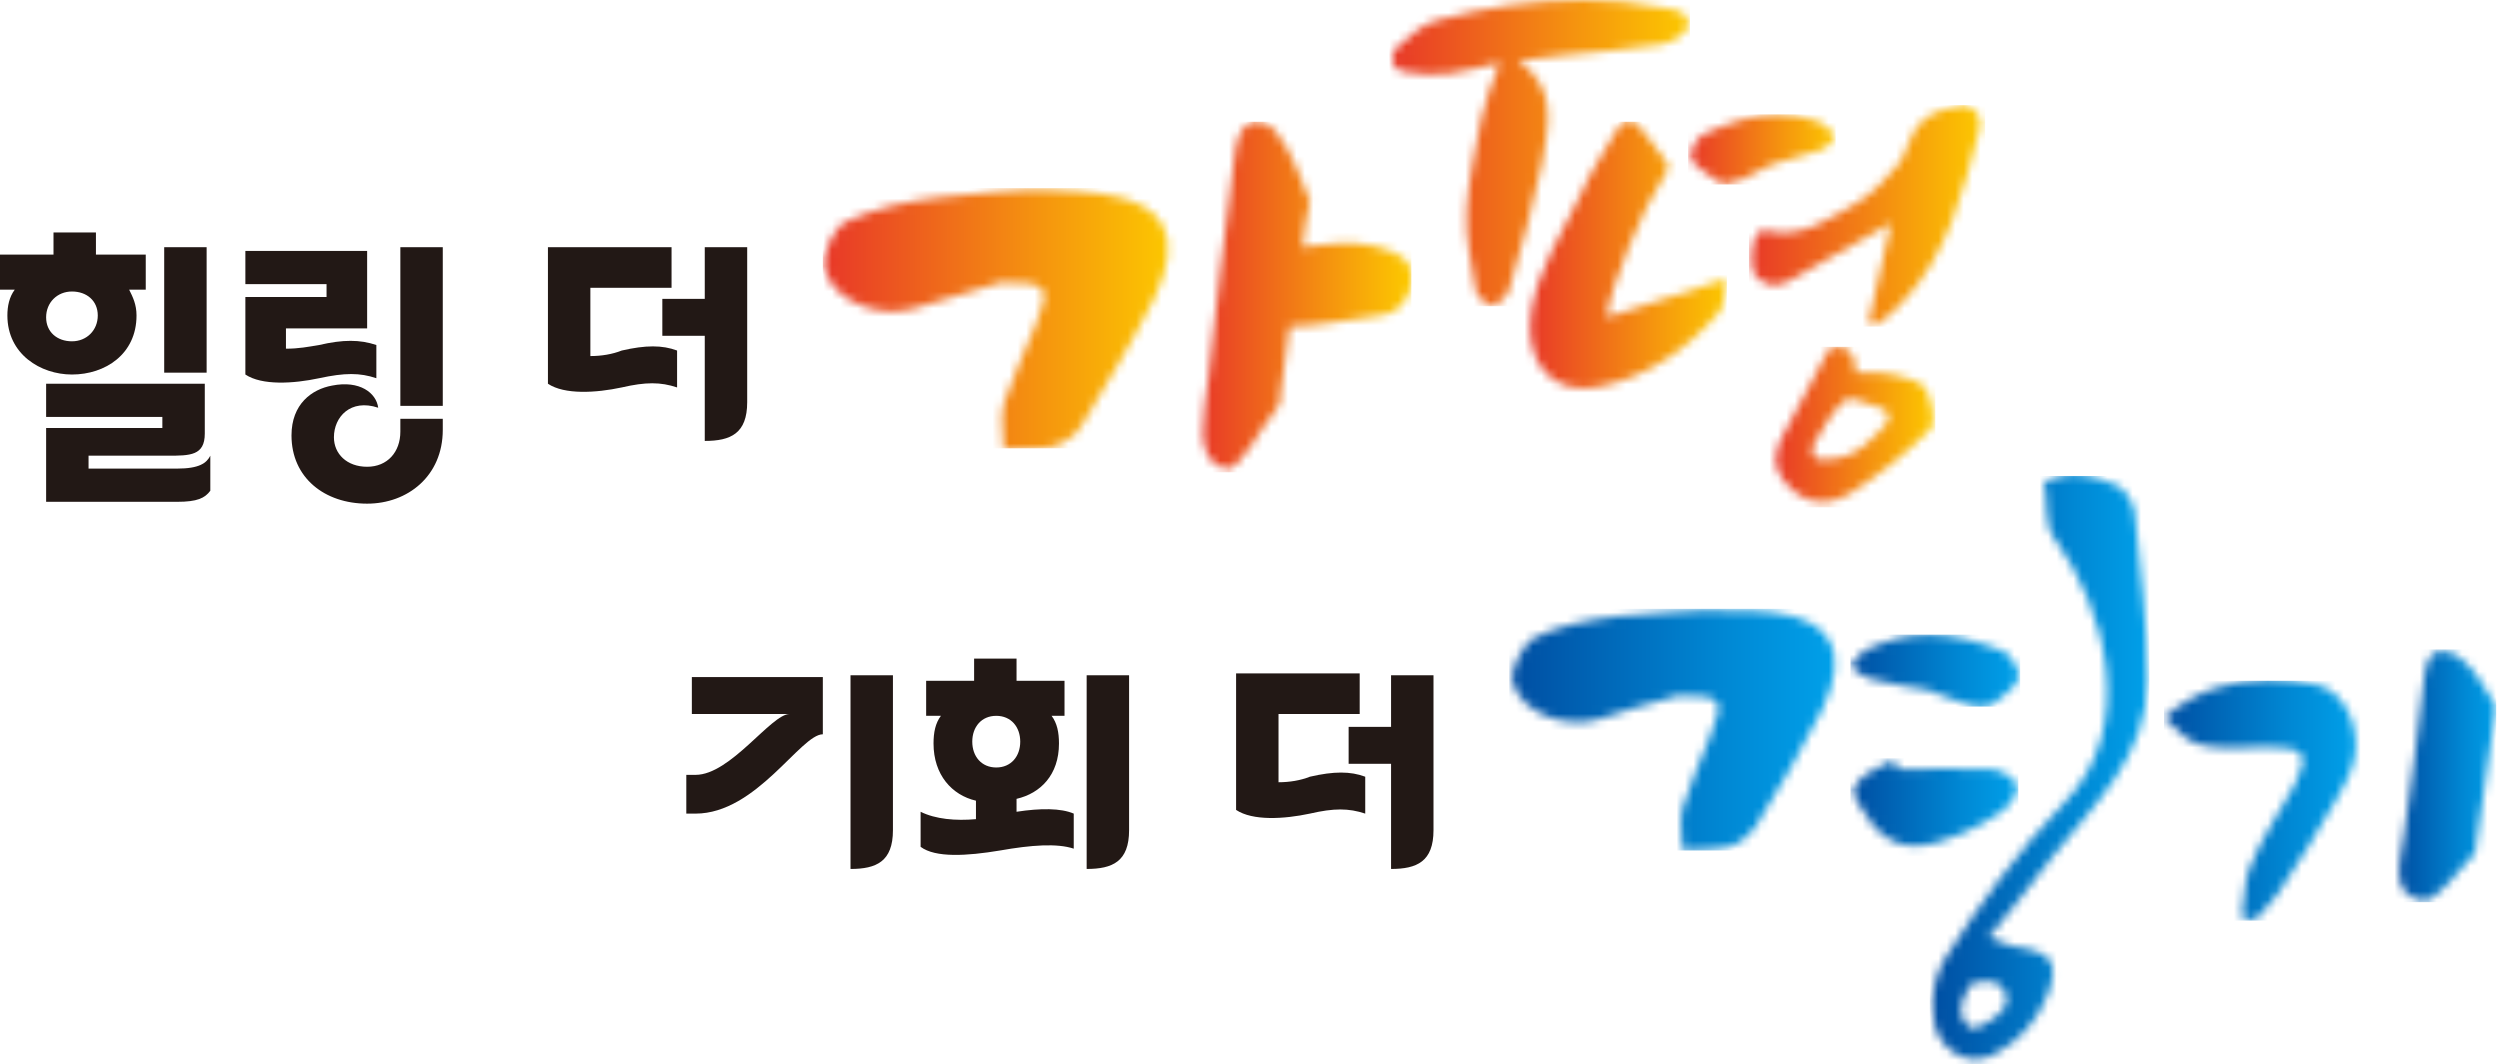 <svg width="296" height="126" viewBox="0 0 296 126" fill="none" xmlns="http://www.w3.org/2000/svg">
<mask id="mask0_572_5580" style="mask-type:luminance" maskUnits="userSpaceOnUse" x="210" y="41" width="19" height="19">
<path d="M215.598 54.391C215.38 54.391 215.161 54.391 214.943 54.173C214.506 53.736 214.506 53.081 214.725 52.644C215.817 50.896 216.691 48.93 218.438 47.401C219.093 46.746 221.496 48.056 223.244 48.493C223.462 48.93 223.462 49.149 223.681 49.804C221.715 51.988 219.749 54.391 216.254 54.391C215.817 54.391 215.598 54.391 215.598 54.391ZM216.472 41.503C216.472 41.503 216.472 41.722 216.472 41.503C214.725 44.78 212.977 48.056 211.23 51.333C210.137 53.299 209.482 55.265 211.885 57.668C214.288 60.071 216.909 59.634 218.875 58.541C222.37 56.357 225.646 53.736 228.486 50.896C229.36 50.022 228.705 47.62 228.049 46.09C227.612 45.217 225.428 44.561 224.117 44.343C223.025 44.124 222.151 44.124 221.059 44.124C220.622 44.124 220.186 44.124 219.749 44.124L219.53 42.596C219.312 41.722 218.438 41.066 217.783 41.066C216.909 41.066 216.691 41.285 216.472 41.503Z" fill="white"/>
</mask>
<g mask="url(#mask0_572_5580)">
<path d="M229.141 41.066H209.482V60.071H229.141V41.066Z" fill="url(#paint0_linear_572_5580)"/>
</g>
<mask id="mask1_572_5580" style="mask-type:luminance" maskUnits="userSpaceOnUse" x="164" y="0" width="36" height="37">
<path d="M170.163 2.403C168.416 2.84 167.105 4.15 165.576 5.461C164.265 6.553 164.702 8.301 166.45 8.519C167.979 8.738 169.726 8.956 171.474 8.738C173.44 8.519 175.406 7.864 177.59 7.427C176.716 9.83 175.843 11.796 175.406 13.98C174.75 17.475 173.877 21.189 173.658 24.902C173.44 28.178 174.314 31.455 174.75 34.513C174.969 35.169 176.279 36.261 176.498 36.261C177.372 36.042 178.464 35.169 178.682 34.295C180.211 29.271 181.522 24.247 182.614 19.223C183.27 15.072 184.58 10.485 179.775 7.208C181.74 6.99 183.269 6.772 185.017 6.553C188.949 6.116 192.881 5.898 196.813 5.243C197.905 5.024 199.871 3.932 199.871 3.058C200.089 1.311 198.123 1.092 196.594 0.874C193.536 0.218 190.478 0 187.42 0C181.522 0 175.843 0.874 170.163 2.403Z" fill="white"/>
</mask>
<g mask="url(#mask1_572_5580)">
<path d="M200.089 0H164.483V36.261H200.089V0Z" fill="url(#paint1_linear_572_5580)"/>
</g>
<mask id="mask2_572_5580" style="mask-type:luminance" maskUnits="userSpaceOnUse" x="181" y="14" width="24" height="32">
<path d="M191.351 15.509C190.041 17.912 188.293 20.315 187.201 22.936C185.017 27.523 182.177 31.674 181.303 36.916C180.429 42.814 183.706 46.746 188.949 45.872C194.846 44.78 199.652 41.503 203.584 36.916C204.239 36.042 204.239 34.513 204.458 32.984C199.434 34.513 194.846 36.042 190.259 37.571C190.478 34.295 194.846 24.028 196.594 21.625C197.031 20.97 197.686 19.878 197.468 19.441C196.375 17.912 195.283 16.383 193.973 14.854C193.536 14.417 193.099 14.198 192.88 14.198C192.225 14.417 191.788 14.854 191.351 15.509Z" fill="white"/>
</mask>
<g mask="url(#mask2_572_5580)">
<path d="M204.458 14.417H180.43V46.746H204.458V14.417Z" fill="url(#paint2_linear_572_5580)"/>
</g>
<mask id="mask3_572_5580" style="mask-type:luminance" maskUnits="userSpaceOnUse" x="207" y="12" width="28" height="27">
<path d="M231.763 12.669C229.579 12.888 227.613 13.762 226.52 15.727C225.865 16.82 225.647 18.349 224.773 19.441C223.462 20.97 221.933 22.718 220.186 23.81C216.691 25.776 213.414 28.397 209.045 27.305C208.827 27.305 208.39 27.305 208.172 27.523C207.298 28.397 207.079 31.892 207.953 32.766C209.264 34.076 210.574 34.076 212.322 32.984C216.254 30.8 220.186 28.615 223.899 26.431C223.025 30.144 222.152 34.076 221.278 38.008C221.496 38.227 221.715 38.445 221.933 38.663C223.025 37.79 224.336 36.916 225.21 35.824C230.671 30.144 232.418 22.718 234.384 15.291C234.821 13.762 233.729 12.451 232.2 12.451C231.981 12.451 231.763 12.451 231.763 12.669Z" fill="white"/>
</mask>
<g mask="url(#mask3_572_5580)">
<path d="M235.039 12.451H207.079V38.663H235.039V12.451Z" fill="url(#paint3_linear_572_5580)"/>
</g>
<mask id="mask4_572_5580" style="mask-type:luminance" maskUnits="userSpaceOnUse" x="200" y="13" width="18" height="9">
<path d="M201.619 15.946C200.745 16.383 199.871 18.349 200.308 19.004C201.182 20.096 202.711 20.97 204.022 21.844C204.895 21.625 205.551 21.407 206.424 21.188C207.517 20.751 208.609 19.878 209.919 19.441C211.885 18.785 213.851 18.349 215.817 17.693C216.254 17.475 216.909 16.82 217.346 16.164C216.691 15.509 216.254 14.854 215.38 14.417C213.633 13.761 212.104 13.543 210.356 13.543C207.517 13.543 204.458 14.635 201.619 15.946Z" fill="white"/>
</mask>
<g mask="url(#mask4_572_5580)">
<path d="M217.346 13.543H199.871V21.844H217.346V13.543Z" fill="url(#paint4_linear_572_5580)"/>
</g>
<mask id="mask5_572_5580" style="mask-type:luminance" maskUnits="userSpaceOnUse" x="97" y="22" width="42" height="32">
<path d="M111.186 23.373C107.472 23.81 103.54 24.683 100.264 26.212C98.735 26.868 97.206 30.144 97.643 31.892C98.735 35.824 104.414 37.79 108.346 36.479C111.841 35.387 115.336 34.295 118.613 33.421C124.074 33.421 124.511 33.858 122.545 38.663C121.234 41.721 119.923 44.78 118.831 47.838C118.394 49.585 118.831 51.333 118.831 53.299C120.797 53.08 122.763 53.299 124.729 52.862C126.04 52.425 127.35 51.551 128.006 50.459C131.064 45.435 134.122 40.411 136.743 35.168C140.02 28.178 138.272 24.028 130.408 22.936C128.442 22.717 126.695 22.499 124.729 22.499C120.36 22.28 115.773 22.936 111.186 23.373Z" fill="white"/>
</mask>
<g mask="url(#mask5_572_5580)">
<path d="M140.456 22.28H97.424V53.08H140.456V22.28Z" fill="url(#paint5_linear_572_5580)"/>
</g>
<mask id="mask6_572_5580" style="mask-type:luminance" maskUnits="userSpaceOnUse" x="142" y="14" width="26" height="42">
<path d="M146.136 18.786C145.043 27.523 143.951 36.042 143.077 44.78C142.641 48.93 141.112 54.391 145.043 55.483C146.791 55.92 149.194 50.678 151.378 48.056C151.597 47.838 151.597 47.183 151.597 46.746C152.033 44.125 152.252 41.503 152.689 38.664C154.218 38.664 155.965 38.445 157.494 38.227C159.46 38.008 161.426 37.571 163.392 37.353C165.358 37.135 166.232 36.042 166.887 34.513C167.761 32.547 167.106 30.8 165.14 29.926C162.3 28.616 159.242 28.616 155.965 29.052C155.31 29.052 154.873 29.271 154.218 29.271C154.436 27.523 154.655 25.557 155.092 23.81C154.218 21.844 153.126 18.13 151.16 15.728C150.504 14.854 149.631 14.417 148.975 14.417C147.228 14.417 146.354 15.946 146.136 18.786Z" fill="white"/>
</mask>
<g mask="url(#mask6_572_5580)">
<path d="M167.105 14.417H140.893V55.92H167.105V14.417Z" fill="url(#paint6_linear_572_5580)"/>
</g>
<path d="M17.038 34.295H15.291C15.727 35.169 16.164 36.042 16.164 37.353C16.164 41.94 12.451 44.343 8.519 44.343C4.806 44.343 0.874 41.94 0.874 37.353C0.874 36.261 1.092 35.169 1.748 34.295H0V30.145H6.335V27.523H11.359V30.145H17.257V34.295H17.038ZM10.485 53.954V55.483H20.97C23.591 55.483 24.465 54.828 24.902 53.954V58.105C24.247 58.978 23.373 59.415 20.97 59.415H5.461V50.678H19.223V49.367H5.461V45.435H24.247V51.333C24.247 53.954 22.499 53.954 19.878 53.954H10.485ZM8.519 40.411C10.267 40.411 11.577 39.101 11.577 37.353C11.577 35.606 10.267 34.514 8.519 34.514C6.772 34.514 5.461 35.824 5.461 37.572C5.461 39.319 6.772 40.411 8.519 40.411ZM19.441 29.271H24.465V44.125H19.441V29.271Z" fill="#221815"/>
<path d="M29.052 29.707H43.469V38.882H33.857V41.285C35.386 41.285 36.479 41.066 37.789 40.848C40.629 40.192 42.595 40.192 44.561 40.848V44.78C42.595 44.124 40.847 44.124 37.789 44.78C34.731 45.435 31.018 45.653 29.052 44.343V35.168H38.663V33.639H29.052V29.707ZM52.425 49.367V50.896C52.425 56.357 48.274 59.633 43.469 59.633C38.445 59.633 34.513 56.575 34.513 51.551C34.513 47.838 36.916 46.09 39.318 45.653C42.595 44.998 44.561 46.527 44.779 48.275C41.503 47.182 39.537 49.367 39.537 51.77C39.537 53.736 41.066 55.265 43.469 55.265C45.871 55.265 47.401 53.517 47.401 51.114V49.585H52.425V49.367ZM47.401 29.27H52.425V48.056H47.401V29.27Z" fill="#221815"/>
<path d="M79.73 34.076H69.9V42.158C71.211 42.158 72.522 41.94 73.614 41.503C76.454 40.848 78.42 40.848 80.167 41.503V45.872C78.201 45.217 76.454 45.217 73.614 45.872C70.556 46.527 66.842 46.746 64.876 45.435V29.27H79.512V34.076H79.73ZM83.444 29.27H88.468V47.619C88.468 51.333 86.502 52.206 83.444 52.206V39.755H78.42V35.387H83.444V29.27Z" fill="#221815"/>
<mask id="mask7_572_5580" style="mask-type:luminance" maskUnits="userSpaceOnUse" x="219" y="75" width="21" height="9">
<path d="M221.059 76.89C220.185 77.327 219.748 78.201 219.093 78.856C219.748 79.511 220.622 80.166 221.496 80.385C223.68 81.04 226.083 81.259 228.267 81.695C229.578 82.132 230.888 82.788 232.417 83.225C232.854 83.443 233.291 83.443 233.947 83.661C234.82 83.88 235.476 83.661 236.131 83.225C237.223 82.351 238.534 81.477 238.971 80.385C239.408 79.73 238.097 77.545 237.223 77.108C234.383 76.016 231.325 75.142 228.486 75.142C225.646 75.142 223.462 75.798 221.059 76.89Z" fill="white"/>
</mask>
<g mask="url(#mask7_572_5580)">
<path d="M239.189 75.142H219.093V83.661H239.189V75.142Z" fill="url(#paint7_linear_572_5580)"/>
</g>
<mask id="mask8_572_5580" style="mask-type:luminance" maskUnits="userSpaceOnUse" x="179" y="72" width="39" height="29">
<path d="M191.571 72.958C188.076 73.395 184.581 74.05 181.522 75.58C180.212 76.453 178.683 79.511 179.12 80.822C180.212 84.535 185.454 86.283 189.168 85.191C192.444 84.099 195.502 83.225 198.779 82.351C204.022 82.351 204.24 82.788 202.492 87.157C201.4 89.996 200.09 92.836 199.216 95.676C198.779 97.205 199.216 98.952 199.216 100.7C200.963 100.482 202.929 100.7 204.677 100.263C205.769 100.045 207.08 98.952 207.735 98.079C210.575 93.492 213.414 88.686 215.817 83.88C218.875 77.327 217.128 73.395 209.919 72.521C208.172 72.303 206.424 72.303 204.677 72.303C200.09 72.085 195.939 72.74 191.571 72.958Z" fill="white"/>
</mask>
<g mask="url(#mask8_572_5580)">
<path d="M218.657 72.085H178.683V100.7H218.657V72.085Z" fill="url(#paint8_linear_572_5580)"/>
</g>
<mask id="mask9_572_5580" style="mask-type:luminance" maskUnits="userSpaceOnUse" x="228" y="56" width="27" height="70">
<path d="M232.636 121.015C231.544 119.267 232.636 117.956 233.292 116.646C233.51 116.209 234.821 116.209 235.476 116.209C237.224 116.209 238.316 118.393 237.005 119.704C236.35 120.359 235.695 121.015 234.602 121.451C234.384 121.451 234.165 121.67 233.947 121.67C233.51 121.888 233.073 121.67 232.636 121.015ZM242.029 57.012C242.466 59.197 242.029 62.036 243.121 63.565C249.238 71.866 253.17 86.064 244.432 95.02C238.971 100.7 234.384 107.034 230.234 113.588C229.141 115.335 228.486 118.393 228.923 120.359C229.141 124.073 232.855 126.475 235.913 124.946C238.971 123.417 241.156 121.015 242.466 117.738C243.777 114.025 243.121 112.714 238.534 112.059C238.097 112.059 237.66 111.84 237.224 111.622C236.568 111.403 236.131 111.185 235.476 110.966C238.097 107.908 240.5 104.632 242.903 101.574C247.927 95.239 254.262 89.559 254.262 80.603C254.262 73.832 253.388 67.06 252.733 60.507C252.514 59.415 251.422 57.667 250.548 57.449C249.238 56.794 247.272 56.138 245.087 56.138C244.214 56.357 243.121 56.575 242.029 57.012Z" fill="white"/>
</mask>
<g mask="url(#mask9_572_5580)">
<path d="M254.481 56.357H228.487V126.694H254.481V56.357Z" fill="url(#paint9_linear_572_5580)"/>
</g>
<mask id="mask10_572_5580" style="mask-type:luminance" maskUnits="userSpaceOnUse" x="256" y="80" width="23" height="30">
<path d="M256.228 84.973C259.941 88.686 259.941 88.686 268.897 88.468C272.829 88.468 273.484 89.341 271.737 92.837C269.989 96.113 267.805 99.171 266.494 102.448C265.62 104.195 265.839 106.598 265.402 108.564C265.839 108.782 266.276 108.782 266.931 109.001C267.805 107.909 268.897 107.035 269.771 105.724C272.174 102.229 274.358 98.516 276.542 94.802C277.416 93.273 278.29 91.744 278.727 89.997C279.6 86.283 277.634 81.696 274.139 81.041C272.174 80.604 270.426 80.385 268.46 80.385C264.091 80.604 259.941 81.696 256.228 84.973Z" fill="white"/>
</mask>
<g mask="url(#mask10_572_5580)">
<path d="M279.6 80.604H256.228V109.001H279.6V80.604Z" fill="url(#paint10_linear_572_5580)"/>
</g>
<mask id="mask11_572_5580" style="mask-type:luminance" maskUnits="userSpaceOnUse" x="284" y="77" width="12" height="30">
<path d="M287.028 80.167C286.372 86.502 285.499 92.618 284.625 98.953C284.188 102.011 282.877 105.943 286.809 106.598C288.557 106.816 290.96 103.103 292.926 101.137C293.144 100.918 293.144 100.482 293.144 100.263C293.799 95.239 294.673 90.215 295.547 83.662C294.455 82.133 293.362 79.512 291.396 77.983C290.523 77.327 289.867 77.109 289.212 77.109C288.12 76.89 287.246 77.983 287.028 80.167Z" fill="white"/>
</mask>
<g mask="url(#mask11_572_5580)">
<path d="M295.547 76.89H282.877V106.816H295.547V76.89Z" fill="url(#paint11_linear_572_5580)"/>
</g>
<mask id="mask12_572_5580" style="mask-type:luminance" maskUnits="userSpaceOnUse" x="219" y="89" width="20" height="12">
<path d="M219.53 93.273C219.093 94.147 220.841 96.331 221.714 97.642C224.772 101.355 228.486 100.263 232.199 98.734C233.947 98.079 235.694 96.987 237.223 95.894C238.097 95.239 239.189 93.492 238.752 92.836C238.316 91.963 236.787 91.089 235.694 91.089C231.981 90.87 228.267 91.089 224.772 91.089L224.117 89.997C222.37 90.87 220.185 91.744 219.53 93.273Z" fill="white"/>
</mask>
<g mask="url(#mask12_572_5580)">
<path d="M238.971 89.778H219.093V101.355H238.971V89.778Z" fill="url(#paint12_linear_572_5580)"/>
</g>
<path d="M81.915 84.536V80.167H97.424V86.939C94.802 86.939 89.56 96.332 82.352 96.332H81.259V91.744H82.352C86.502 91.744 91.307 84.536 93.492 84.536H81.915ZM100.7 79.949H105.724V98.297C105.724 102.011 103.758 102.885 100.7 102.885V79.949Z" fill="#221815"/>
<path d="M111.403 84.754H109.656V80.604H115.335V77.982H120.359V80.604H126.039V84.754H124.51C125.165 85.628 125.383 86.72 125.383 88.031C125.383 91.744 123.199 93.928 120.359 94.584V96.113C123.199 95.676 125.602 95.676 127.131 96.331V100.482C125.165 99.826 122.107 100.045 118.393 100.7C114.461 101.355 110.748 101.574 109 100.263V96.113C110.748 96.987 113.151 97.205 115.554 96.987V94.802C112.714 94.147 110.53 91.744 110.53 88.031C110.53 86.72 110.748 85.628 111.403 84.754ZM117.956 90.87C119.704 90.87 120.796 89.56 120.796 87.812C120.796 86.065 119.704 84.754 117.956 84.754C116.209 84.754 115.117 86.065 115.117 87.812C115.117 89.56 116.209 90.87 117.956 90.87ZM133.684 79.948V98.297C133.684 102.011 131.718 102.884 128.66 102.884V79.948H133.684Z" fill="#221815"/>
<path d="M160.988 84.536H151.377V92.618C152.688 92.618 153.998 92.399 155.091 91.963C157.93 91.307 159.896 91.307 161.644 91.963V96.331C159.678 95.676 157.93 95.676 155.091 96.331C152.032 96.987 148.319 97.205 146.353 95.894V79.73H160.988V84.536ZM164.702 79.948H169.726V98.297C169.726 102.011 167.76 102.884 164.702 102.884V90.433H159.678V86.065H164.702V79.948Z" fill="#221815"/>
<defs>
<linearGradient id="paint0_linear_572_5580" x1="210.305" y1="50.514" x2="228.757" y2="50.514" gradientUnits="userSpaceOnUse">
<stop stop-color="#E83828"/>
<stop offset="0.613" stop-color="#F5930F"/>
<stop offset="1" stop-color="#FCC800"/>
</linearGradient>
<linearGradient id="paint1_linear_572_5580" x1="164.982" y1="18.175" x2="199.843" y2="18.175" gradientUnits="userSpaceOnUse">
<stop stop-color="#E83828"/>
<stop offset="0.613" stop-color="#F5930F"/>
<stop offset="1" stop-color="#FCC800"/>
</linearGradient>
<linearGradient id="paint2_linear_572_5580" x1="181.181" y1="30.611" x2="204.485" y2="30.611" gradientUnits="userSpaceOnUse">
<stop stop-color="#E83828"/>
<stop offset="0.613" stop-color="#F5930F"/>
<stop offset="1" stop-color="#FCC800"/>
</linearGradient>
<linearGradient id="paint3_linear_572_5580" x1="207.254" y1="25.649" x2="234.497" y2="25.649" gradientUnits="userSpaceOnUse">
<stop stop-color="#E83828"/>
<stop offset="0.613" stop-color="#F5930F"/>
<stop offset="1" stop-color="#FCC800"/>
</linearGradient>
<linearGradient id="paint4_linear_572_5580" x1="200.213" y1="17.744" x2="217.464" y2="17.744" gradientUnits="userSpaceOnUse">
<stop stop-color="#E83828"/>
<stop offset="0.613" stop-color="#F5930F"/>
<stop offset="1" stop-color="#FCC800"/>
</linearGradient>
<linearGradient id="paint5_linear_572_5580" x1="97.724" y1="37.764" x2="138.607" y2="37.764" gradientUnits="userSpaceOnUse">
<stop stop-color="#E83828"/>
<stop offset="0.613" stop-color="#F5930F"/>
<stop offset="1" stop-color="#FCC800"/>
</linearGradient>
<linearGradient id="paint6_linear_572_5580" x1="142.167" y1="35.154" x2="166.697" y2="35.154" gradientUnits="userSpaceOnUse">
<stop stop-color="#E83828"/>
<stop offset="0.613" stop-color="#F5930F"/>
<stop offset="1" stop-color="#FCC800"/>
</linearGradient>
<linearGradient id="paint7_linear_572_5580" x1="219.084" y1="79.545" x2="238.791" y2="79.545" gradientUnits="userSpaceOnUse">
<stop stop-color="#004EA2"/>
<stop offset="0.663" stop-color="#0088D4"/>
<stop offset="1" stop-color="#00A0E9"/>
</linearGradient>
<linearGradient id="paint8_linear_572_5580" x1="179.021" y1="86.447" x2="217.053" y2="86.447" gradientUnits="userSpaceOnUse">
<stop stop-color="#004EA2"/>
<stop offset="0.663" stop-color="#0088D4"/>
<stop offset="1" stop-color="#00A0E9"/>
</linearGradient>
<linearGradient id="paint9_linear_572_5580" x1="228.747" y1="91.495" x2="254.324" y2="91.495" gradientUnits="userSpaceOnUse">
<stop stop-color="#004EA2"/>
<stop offset="0.663" stop-color="#0088D4"/>
<stop offset="1" stop-color="#00A0E9"/>
</linearGradient>
<linearGradient id="paint10_linear_572_5580" x1="256.188" y1="94.876" x2="278.719" y2="94.876" gradientUnits="userSpaceOnUse">
<stop stop-color="#004EA2"/>
<stop offset="0.663" stop-color="#0088D4"/>
<stop offset="1" stop-color="#00A0E9"/>
</linearGradient>
<linearGradient id="paint11_linear_572_5580" x1="284.085" y1="91.81" x2="295.659" y2="91.81" gradientUnits="userSpaceOnUse">
<stop stop-color="#004EA2"/>
<stop offset="0.663" stop-color="#0088D4"/>
<stop offset="1" stop-color="#00A0E9"/>
</linearGradient>
<linearGradient id="paint12_linear_572_5580" x1="219.387" y1="95.528" x2="238.747" y2="95.528" gradientUnits="userSpaceOnUse">
<stop stop-color="#004EA2"/>
<stop offset="0.663" stop-color="#0088D4"/>
<stop offset="1" stop-color="#00A0E9"/>
</linearGradient>
</defs>
</svg>
